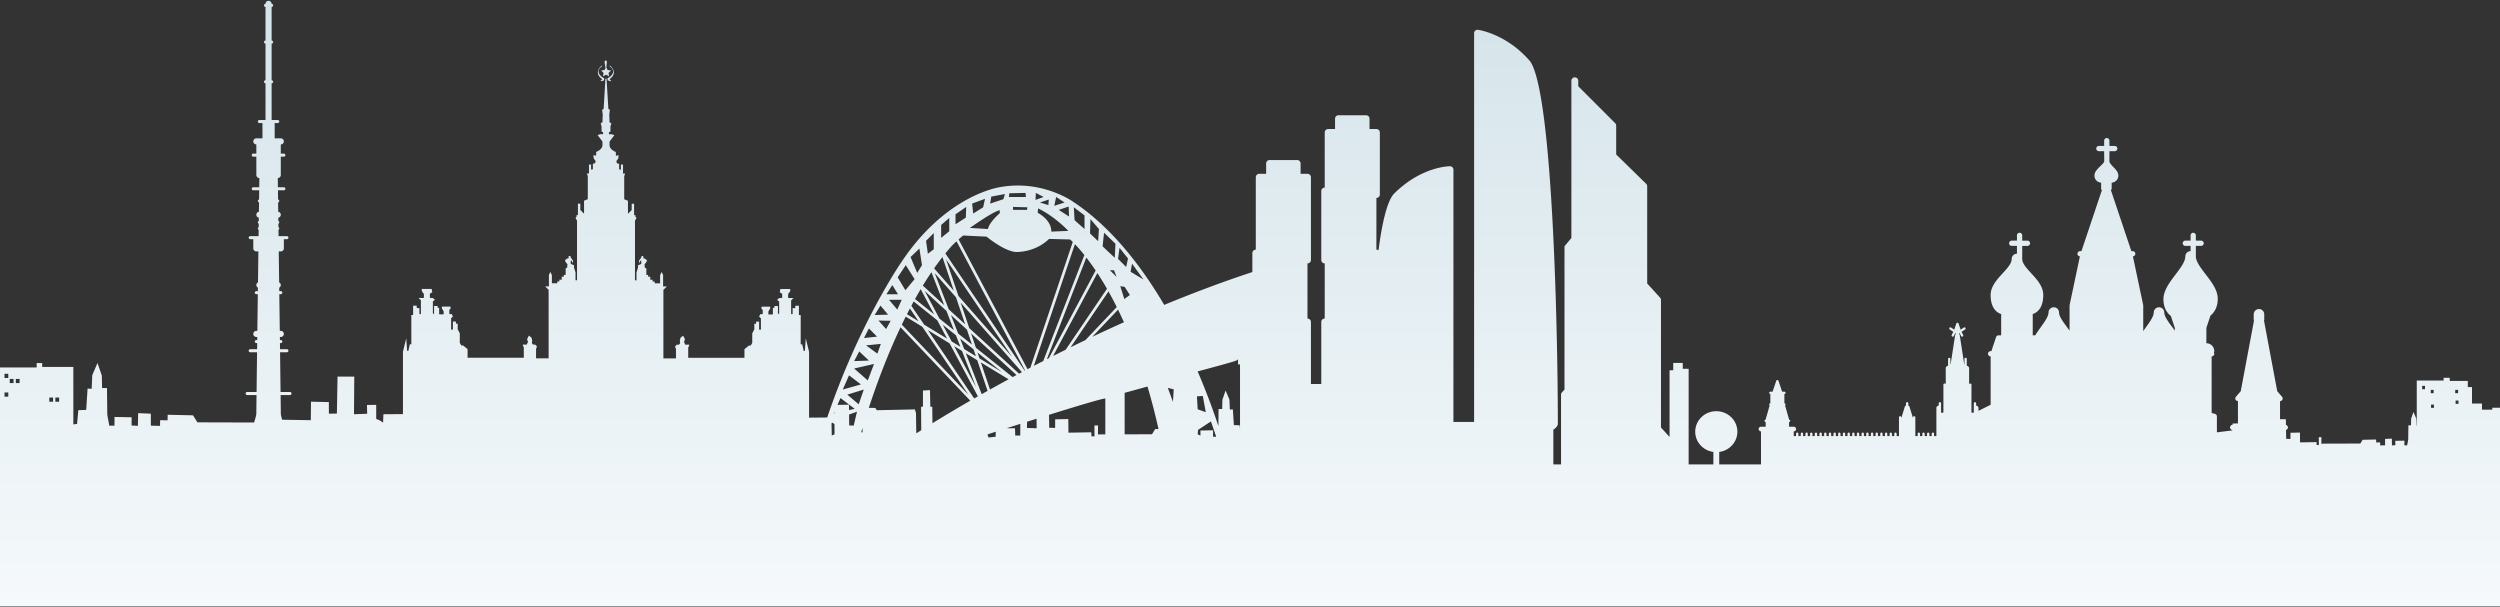 <svg width="2400" height="583" viewBox="0 0 2400 583" xmlns="http://www.w3.org/2000/svg"><rect x="0" y="0" width="2400" height="583" fill="#333333" stroke="none"/><defs><linearGradient x1="50%" y1="0%" x2="50%" y2="100%" id="bgr-slide11_svg__a"><stop stop-color="#D5E4EA" offset="0%"/><stop stop-color="#F5F9FB" offset="100%"/></linearGradient></defs><path d="M2392.638 391.44v1.842h-9.945v-5.89h-9.573v-15.834h-4.049v-5.891h-17.307v-2.95h-5.89v2.58h-25.778v43.332a8.48 8.48 0 01-.223.009l-.302-6.92c-.887-2.078-1.773-4.154-2.662-6.231a4466.09 4466.09 0 01-2.209 6.4l-.144 6.4h-2.503l-.146 13.635c-.343 1.856-.69 3.71-1.034 5.565h-2.649v-4.451c-2.91.05-5.826.104-8.737.155.009 1.4.017 2.796.029 4.191a746.52 746.52 0 01-3.24.196c-.04-2.165-.08-4.325-.123-6.49-2.16.092-4.317.185-6.477.276 0 2.043-.003 4.083-.005 6.123l-4.682.097-.062-2.9-3.791.067-.047-2.829c-4.311.098-8.622.19-12.936.282l-2.229 3.578c-12.484.038-24.968.076-37.453.111l.102-6.2h-2.504c.007 2.523.009 5.038.015 7.556-.69-.016-1.384-.029-2.077-.042-.05-.927-.1-1.856-.147-2.783l-15.807.258-.09-9.442c-3.04.067-6.076.133-9.116.198-.005 1.978-.011 3.949-.018 5.924-1.362-.022-2.725-.044-4.089-.064-.047-2.86-.1-5.722-.149-8.582 1.045-.312 1.818-1.243 1.818-2.385 0-1.173-.816-2.115-1.9-2.4-.033-1.829-.062-3.658-.096-5.489h-5.575v-17.366c.82 0 1.613-.407 2.093-1.116a2.528 2.528 0 00-.18-3.056l-4.609-5.38-12.504-66.684a2.613 2.613 0 00-.245-.64c.138-.458.287-.916.287-1.42v-5.053a5.045 5.045 0 00-5.051-5.047 5.048 5.048 0 00-5.051 5.047v5.053c0 .504.149.962.289 1.42-.098.202-.2.411-.24.64l-12.505 66.684-4.613 5.38a2.531 2.531 0 00-.176 3.056c.476.704 1.274.973 2.094.978v21.509l-5.105.17-.066 1.212c-1.34.067-2.407 1.151-2.407 2.502 0 1.256.931 2.251 2.131 2.447-.009.142-.016.286-.022.426l-14.734 1.843v-15.274a2.53 2.53 0 00-1.83-2.429l-3.22-.92v-54.288a2.526 2.526 0 002.524-2.525c0-.469-.16-.887-.382-1.262.222-.373.382-.793.382-1.26 0-4.18-3.4-7.58-7.578-7.58v-14.74l3.927-11.773c3.72-3.045 6.986-8.11 6.986-16.176 0-8.351-5.87-16-11.544-23.396-4.658-6.057-9.471-12.328-9.471-17.25v-10.112h5.053a2.525 2.525 0 002.527-2.526c0-1.4-1.13-2.527-2.527-2.527h-5.053v-5.053a2.523 2.523 0 00-2.525-2.525 2.528 2.528 0 00-2.529 2.525v5.053h-5.046a2.52 2.52 0 00-2.525 2.527 2.523 2.523 0 002.525 2.526h5.046v5.062a5.044 5.044 0 00-5.046 5.047c0 4.945-4.822 11.316-9.487 17.482-5.671 7.494-11.527 15.236-11.527 23.567 0 8.156 3.307 13.142 7.085 16.071l3.824 11.473v2.625a210.112 210.112 0 00-2.604-3.576c-3.685-4.96-7.5-10.095-7.5-13.789a5.046 5.046 0 00-5.047-5.053 5.047 5.047 0 00-5.05 5.053c0 3.736-4.01 9.298-7.545 14.205a236.335 236.335 0 00-2.56 3.613v-24.275a5.12 5.12 0 00-.11-1.047l-9.804-46.398c1.303-.1 2.336-1.155 2.336-2.489a2.525 2.525 0 00-2.527-2.524h-1.284l-19.185-57.173c-.109-.345-.306-.643-.493-.943.44-.75.758-1.575.758-2.502v-5.049c0-.022-.014-.038-.014-.05 2.767-.26 6.416-2.208 6.416-6.992 0-3.271-2.644-5.916-5.196-8.473-.782-.783-3.366-3.778-3.366-4.687v-10.102h5.049a2.526 2.526 0 100-5.051h-5.05v-5.054a2.525 2.525 0 00-2.528-2.524 2.523 2.523 0 00-2.527 2.524v5.054h-5.05a2.527 2.527 0 00-2.528 2.524 2.53 2.53 0 002.527 2.527h5.051s.085 8.346.085 9.744c0 1.182-2.605 3.476-4.176 5.051-2.555 2.563-5.202 5.216-5.202 8.485 0 4.769 3.629 6.713 6.413 6.973 0 .018-.01.033-.01.053v5.05c0 .926.317 1.75.755 2.502-.18.3-.378.597-.494.942l-19.175 57.173h-1.291a2.527 2.527 0 00-2.53 2.525c0 1.335 1.04 2.388 2.343 2.488l-9.811 46.398a5.149 5.149 0 00-.109 1.047v23.824a170.52 170.52 0 00-2.602-3.575c-3.685-4.96-7.496-10.096-7.496-13.79a5.051 5.051 0 10-10.102 0c0 3.736-4.004 9.299-7.542 14.205-1.825 2.534-3.66 5.098-5.231 7.703h-2.378V301.45c2.76-.811 10.1-4.269 10.1-18.275 0-8.28-6.078-14.887-11.431-20.714-4.518-4.893-8.774-9.524-8.774-13.869v-12.529h5.054a2.527 2.527 0 000-5.053h-5.054v-5.053a2.523 2.523 0 00-2.526-2.525 2.523 2.523 0 00-2.525 2.525v5.053h-5.053a2.527 2.527 0 000 5.053h5.053v7.476a5.05 5.05 0 00-5.053 5.051c0 4.345-4.26 8.989-8.767 13.905-5.362 5.837-11.435 12.453-11.435 20.735 0 13.971 7.29 17.413 10.104 18.222v20.48h-2.524a2.542 2.542 0 00-2.402 1.725l-4.47 13.43h-.708a2.52 2.52 0 00-2.525 2.525 2.521 2.521 0 002.525 2.525v46.433l-11.678 5.836v-2.72a2.244 2.244 0 00-2.247-2.245v-2.244a1.124 1.124 0 10-2.249 0v8.978h-2.242v-26.938a1.123 1.123 0 00-2.244 0v-15.711c0-.85-.478-1.625-1.24-2.007l-1.005-.504v-6.467a1.121 1.121 0 10-2.244 0v5.347l-.205-.1-4.31-28.036c-.092-.602-.432-1.098-.887-1.44l.757-.502 1.396 2.786a1.127 1.127 0 001.507.503c.555-.28.78-.954.502-1.507l-1.522-3.042 3.382-2.256a1.127 1.127 0 00.315-1.558 1.125 1.125 0 00-1.555-.313l-3.062 2.042-1.985-5.95c-.31-.916-1.822-.916-2.13 0l-1.988 5.95-3.06-2.042a1.128 1.128 0 00-1.56.313c-.342.516-.2 1.214.318 1.558l3.382 2.256-1.524 3.042a1.125 1.125 0 001.004 1.624 1.12 1.12 0 001.005-.62l1.398-2.786.757.502a2.226 2.226 0 00-.886 1.44l-4.314 28.036-.202.1v-5.347a1.123 1.123 0 00-2.244 0v6.467l-1.005.504a2.247 2.247 0 00-1.24 2.007v15.71a1.12 1.12 0 00-1.122-1.117 1.12 1.12 0 00-1.122 1.118v26.938h-2.245v-8.977a1.124 1.124 0 10-2.247 0v2.244a2.242 2.242 0 00-2.244 2.245v26.937h-2.246v-2.25a1.125 1.125 0 00-2.25 0v2.25h-2.24v-2.25c0-.616-.506-1.123-1.121-1.123a1.13 1.13 0 00-1.127 1.122v2.251h-2.245v-2.25c0-.616-.502-1.123-1.117-1.123-.625 0-1.127.507-1.127 1.122v2.251h-2.244v-2.25c0-.616-.503-1.123-1.123-1.123s-1.122.507-1.122 1.122v2.251h-2.244v-17.96c0-.62-.505-1.122-1.127-1.122a1.12 1.12 0 00-1.118 1.122v.672l-3.418-11.103a1.117 1.117 0 00-1.073-.789V387.2a1.123 1.123 0 10-2.244 0v2.244c-.494 0-.927.32-1.074.79l-3.413 11.102v-.672a1.123 1.123 0 00-2.247 0v17.96h-2.242v-2.25a1.123 1.123 0 00-2.247 0v2.25h-2.244v-2.25a1.123 1.123 0 00-2.244 0v2.25h-2.247v-2.25c0-.616-.507-1.123-1.122-1.123-.623 0-1.123.507-1.123 1.122v2.251h-2.244v-2.25c0-.616-.507-1.123-1.124-1.123-.62 0-1.12.507-1.12 1.122v2.251h-2.245v-2.25a1.124 1.124 0 00-2.249 0v2.25h-2.244v-2.25c0-.616-.502-1.123-1.127-1.123-.615 0-1.12.507-1.12 1.122v2.251h-2.242v-2.25c0-.616-.505-1.123-1.127-1.123-.615 0-1.12.507-1.12 1.122v2.251h-2.244v-2.25c0-.616-.505-1.123-1.125-1.123-.617 0-1.12.507-1.12 1.122v2.251h-2.246v-2.25c0-.616-.507-1.123-1.123-1.123-.62 0-1.126.507-1.126 1.122v2.251h-2.245v-2.25c0-.616-.502-1.123-1.117-1.123a1.13 1.13 0 00-1.127 1.122v2.251h-2.245v-2.25c0-.616-.502-1.123-1.122-1.123-.62 0-1.122.507-1.122 1.122v2.251h-2.244v-2.25c0-.616-.503-1.123-1.123-1.123s-1.122.507-1.122 1.122v2.251h-2.247v-2.25a1.123 1.123 0 00-2.246 0v2.25h-2.245v-2.25c0-.616-.502-1.123-1.117-1.123-.623 0-1.127.507-1.127 1.122v2.251h-2.245v-2.25c0-.616-.502-1.123-1.122-1.123-.618 0-1.122.507-1.122 1.122v2.251h-2.244v-2.25c0-.616-.505-1.123-1.125-1.123-.618 0-1.12.507-1.12 1.122v2.251h-2.247v-2.25c0-.616-.502-1.123-1.122-1.123-.622 0-1.122.507-1.122 1.122v2.251h-2.244v-2.25a1.127 1.127 0 00-2.252 0v2.25h-2.24v-2.25a1.123 1.123 0 00-2.244 0v2.25h-2.244v-2.25a1.125 1.125 0 00-2.25 0v2.25h-2.244v-2.25c0-.616-.502-1.123-1.122-1.123-.618 0-1.122.507-1.122 1.122v2.251h-2.245v-2.25c0-.616-.504-1.123-1.126-1.123-.611 0-1.118.507-1.118 1.122v2.251h-2.247v-4.49a2.245 2.245 0 100-4.492h-4.491v-4.489c.62 0 1.127-.504 1.127-1.124 0-.618-.507-1.12-1.127-1.12 0-.211-.029-.418-.087-.618l-3.742-13.087c.274-.213.467-.515.467-.886 0-.587-.458-1.054-1.031-1.102l-.096-.332v-8.664c.62 0 1.127-.504 1.127-1.122 0-.622-.507-1.122-1.127-1.122h-2.184l-3.485-10.458c-.306-.916-1.82-.916-2.129 0l-3.484 10.458h-2.184a1.123 1.123 0 000 2.244v8.664l-.096.332a1.108 1.108 0 00-1.024 1.102c0 .37.186.675.457.886l-3.742 13.087a2.524 2.524 0 00-.084.618 1.122 1.122 0 000 2.244v4.49h-4.491a2.244 2.244 0 00-2.245 2.244 2.244 2.244 0 002.245 2.246v31.714h-40.09v-11.983c9.834-1.317 17.42-9.524 17.42-19.442 0-10.85-9.07-19.67-20.23-19.67s-20.232 8.82-20.232 19.67c0 9.918 7.59 18.125 17.42 19.442v11.983h-23.746V354.04h-5.64v-5.633h-9.158v7.042h-3.524v64.011l-8.243-9.067v-122.44c0-.822-.306-1.617-.862-2.229l-12.369-13.606v-93.33c0-.888-.362-1.74-.995-2.366l-28.774-28.14v-27.724a3.28 3.28 0 00-.973-2.336L1515.142 82.8v-5.247a3.31 3.31 0 00-3.309-3.306 3.305 3.305 0 00-3.306 3.306v150.909l-6.234 7.478a1.666 1.666 0 00-.384 1.06v137l-2.451 2.696a3.31 3.31 0 00-.86 2.224v66.922h-7.376v-33.434c.727-.424 1.525-.977 2.21-1.66.73-.721 2.092-2.061 2.092-4.044 0-85.664-4.73-315.093-26.36-347.524-.07-.111-.155-.216-.235-.316-22.391-26.128-48.909-30.08-50.025-30.235a3.267 3.267 0 00-2.624.78 3.28 3.28 0 00-1.142 2.498V405.05h-19.847V162.904a3.305 3.305 0 00-3.309-3.306c-1.12 0-27.68.298-53.978 26.606-6.573 7.563-11.275 28.27-14.646 54.14a3.305 3.305 0 00-2.01-.693V190.03a3.305 3.305 0 003.308-3.307v-59.546a3.306 3.306 0 00-3.307-3.307h-6.62v-9.925a3.31 3.31 0 00-3.307-3.31h-26.462a3.308 3.308 0 00-3.307 3.31v9.925h-6.62a3.303 3.303 0 00-3.306 3.307v52.926a3.307 3.307 0 00-3.307 3.305v66.162a3.306 3.306 0 003.307 3.307v52.928a3.307 3.307 0 00-3.307 3.312v59.542h-9.927v-59.542a3.308 3.308 0 00-3.31-3.312v-52.928a3.307 3.307 0 003.31-3.307v-79.391a3.306 3.306 0 00-3.31-3.31h-6.612v-9.926a3.308 3.308 0 00-3.309-3.304H1218.8a3.304 3.304 0 00-3.307 3.304v9.927h-6.62a3.302 3.302 0 00-3.304 3.309v69.469a3.307 3.307 0 00-3.309 3.309v18.206c-28.767 9.49-57.149 20.185-84.616 31.534-22.21-37.687-51.095-74.863-87.08-98.785 0 0-30-21.824-70.92-14.184 0 0-51.282 7.089-94.382 72.01 0 0-40.41 58.372-71.126 149.039-5.812.053-11.62.108-17.432.16v-63.192l-3.16-12.924-.857 12.064h-1.154l-1.429-6.32h-1.437v-28.14h-1.723v-8.902h-3.446v2.296h-2.58v5.74h-1.438v-13.205l2.296-2.295h-5.172v-3.731l2.007-2.876v-2.009h-9.473l-.57 3.158 2.292 1.436v4.022h-2.582l-2.294 1.72 2.005 1.722v11.2l-1.149 1.149v-8.045h-3.447v1.725h-1.43v6.32h-4.314v-2.873l1.724-2.87v-1.722h-8.33v2.012l1.153 1.142v4.022h-2.298l-1.151 2.3 1.722 1.722v10.911h-1.722v-7.75h-2.874v2.006h-1.715v5.458l-2.011 3.73v9.194l-1.436 2.585h-1.722l-4.309 3.446v8.325h-53.987v-9.758l1.151-2.876h-4.02l-1.15-2.582.866-2.584-1.722-3.447-2.591 2.004-.571 2.878.288 2.298-1.153 1.433h-2.011l-1.722 1.725.866 2.584v8.902H636.86v-65.762l3.3-3.298h-3.587v-11.057l-1.435-2.876-1.438 3.167v7.749h-5.162v-1.725h-2.016v-1.718h-2.293v-2.875h-2.009v-1.72h-1.722v-6.32l-1.436-.569-.289-3.451s3.45-3.16 1.725-4.307l-1.725-1.15-1.435-.285s1.153-1.438-.287-2.016c-1.433-.575-1.433 1.44-1.433 1.44l-2.3 3.156.58 2.582s.284-3.158 1.72-2.869v3.162l-3.158 1.436v2.3l-1.436 4.589v7.464h-1.437v-57.144l1.437-2.871-1.006-1.003v-1.582h-1.29V195.6h-2.297v6.033l-3.591 3.59v-12.494l-3.589-1.436v-22.11l.862-2.583h-2.009v-8.616h-2.017v4.878l-1.714-.286v-5.167l-2.295-.862-.291-2.01 1.72-2.297s.866-4.593-.571-3.156c-1.438 1.43-1.725-.582-1.725-.582v-2.584s-6.313-2.294-6.029-6.891v-3.156l4.591-6.035s-2.58-1.436-5.169-.858v-2.011l1.436-.578v-4.882l.864-3.156-1.722-.862-.284-7.176.57-4.884-1.435-.862-1.717-29-1.092-.063-1.72 29.007-1.433.862.573 4.88-.284 7.18-1.724.86.868 3.163v4.875l1.43.576v2.01c-2.58-.577-5.172.863-5.172.863l4.6 6.036v3.155c.285 4.593-6.035 6.887-6.035 6.887v2.586s-.287 2.01-1.716.576c-1.438-1.433-.58 3.16-.58 3.16l1.72 2.296-.284 2.01-2.296.863v5.167l-1.722.288v-4.877h-2.007v8.613h-2.009l.856 2.584v22.11l-3.585 1.435v12.495l-3.595-3.588v-6.036h-2.291v10.913h-1.291v1.583l-1.007 1.006 1.438 2.87v57.14h-1.438v-7.468l-1.436-4.59v-2.292l-3.162-1.438v-3.162c1.436-.286 1.725 2.874 1.725 2.874l.577-2.583-2.302-3.164s0-2.005-1.438-1.433c-1.428.573-.284 2.008-.284 2.008l-1.438.29-1.72 1.15c-1.718 1.147 1.72 4.307 1.72 4.307l-.284 3.445-1.436.575v6.32h-1.718v1.725h-2.006v2.868h-2.298v1.72h-2.009v1.725h-5.178v-7.753l-1.426-3.163-1.438 2.876v11.053h-3.593l3.304 3.302v65.763h-12.062v-8.903l.86-2.586-1.718-1.72h-2.018l-1.142-1.436.287-2.295-.574-2.874-2.589-2.009-1.722 3.447.867 2.582-1.156 2.585H501.7l1.147 2.87v9.763H448.86v-8.327l-4.307-3.448h-1.722l-1.438-2.58v-9.192l-2.006-3.737v-5.454h-1.725v-2.009h-2.869v7.752h-1.72v-10.912l1.72-1.72-1.149-2.3h-2.293v-4.02l1.142-1.146v-2.016h-8.32v1.725l1.72 2.87v2.874h-4.31v-6.318h-1.434v-1.72H416.7v8.038l-1.147-1.149v-11.2l2.005-1.724-2.291-1.718h-2.583v-4.022l2.294-1.438-.571-3.156h-9.485v2.01l2.016 2.868V286h-5.17l2.299 2.296v13.206h-1.438v-5.746h-2.585v-2.294H396.6v8.91h-1.724v28.135h-1.436l-1.436 6.322h-1.144l-.869-12.067-3.158 12.922v59.852c-6.249.044-12.5.088-18.75.13-.107 2.694-.212 5.387-.316 8.08a20.401 20.401 0 00-6.611-3.53v-13.55c-2.954.034-5.91.065-8.865.103.06 2.813.127 5.633.185 8.451-4.214.147-8.434.3-12.647.447.091-12.04.182-24.078.275-36.123H324.04c-.209 11.83-.416 23.65-.622 35.476-2.562.042-5.127.08-7.69.122a6907.85 6907.85 0 00-.035-11.142c-5.713-.124-11.426-.251-17.142-.373-.058 5.92-.115 11.837-.178 17.755-9.166-.144-18.333-.298-27.495-.446-.834-2.79-1.314-4.914-1.314-6.085 0-1.347-.057-7.742-.175-17.602h8.978c.822 0 1.466-.645 1.466-1.467 0-.82-.644-1.466-1.466-1.466h-9.036c-.12-10.123-.262-23.325-.471-38.14h6.573c.823 0 1.467-.645 1.467-1.467 0-.822-.644-1.467-1.467-1.467h-6.604c-.029-1.935-.053-3.902-.087-5.869h.822c.823 0 1.465-.644 1.465-1.464a1.45 1.45 0 00-1.465-1.469h-.853c0-.967-.027-1.967-.027-2.931h.88a2.944 2.944 0 002.934-2.936 2.941 2.941 0 00-2.934-2.93h-.97c-.145-11.385-.292-23.299-.47-35.21h1.438a1.45 1.45 0 001.465-1.466 1.45 1.45 0 00-1.465-1.465h-1.466c0-1.115-.03-2.23-.03-3.346.88-.53 1.496-1.436 1.496-2.525 0-1.115-.646-2.053-1.584-2.551-.12-10.151-.262-20.156-.382-29.72h1.966a2.942 2.942 0 002.934-2.933v-8.805h2.933c.822 0 1.467-.64 1.467-1.464a1.45 1.45 0 00-1.467-1.465h-8.011c-.03-2.057-.056-4.08-.087-6.075a1.434 1.434 0 00-.025-2.551c-.033-1.083-.033-2.17-.064-3.256.505-.233.856-.731.856-1.322 0-.616-.351-1.113-.88-1.347 0-1.06-.031-2.113-.031-3.169 1.349-.264 2.375-1.38 2.375-2.817 0-1.47-1.084-2.614-2.464-2.847-.03-3.14-.09-6.136-.118-8.945.644-.177 1.116-.733 1.116-1.41 0-.707-.5-1.26-1.143-1.41-.062-3.228-.09-6.188-.12-8.86h5.663c.822 0 1.466-.646 1.466-1.466s-.644-1.467-1.466-1.467h-5.723c-.029-3.784-.086-6.804-.117-8.802 1.613-.029 2.906-1.322 2.906-2.931v-17.605h2.934c.822 0 1.466-.649 1.466-1.466 0-.82-.644-1.47-1.466-1.47h-2.934v-8.8a2.943 2.943 0 002.934-2.933 2.943 2.943 0 00-2.934-2.93h-5.87v-14.672h2.935c.82 0 1.466-.649 1.466-1.469 0-.817-.646-1.464-1.466-1.464h-5.87V79.996c.823 0 1.47-.65 1.47-1.467 0-.818-.647-1.465-1.47-1.465V41.856c.823 0 1.47-.65 1.47-1.467 0-.82-.647-1.467-1.47-1.467V6.65c.823 0 1.47-.649 1.47-1.469 0-.818-.647-1.464-1.47-1.464a2.94 2.94 0 00-2.933-2.934 2.942 2.942 0 00-2.933 2.934 1.45 1.45 0 00-1.467 1.464c0 .82.643 1.469 1.467 1.469v32.27c-.824 0-1.467.647-1.467 1.467 0 .817.643 1.466 1.467 1.466v35.21a1.45 1.45 0 00-1.467 1.464c0 .817.643 1.466 1.467 1.466v35.21h-5.867c-.822 0-1.468.646-1.468 1.464 0 .82.646 1.469 1.468 1.469h2.934v14.67h-5.871a2.94 2.94 0 00-2.931 2.932 2.943 2.943 0 002.93 2.933v8.8h-2.93c-.825 0-1.467.649-1.467 1.469 0 .818.642 1.467 1.467 1.467h2.93v17.604a2.936 2.936 0 002.907 2.931c-.029 1.996-.089 5.018-.117 8.802h-5.72c-.825 0-1.467.647-1.467 1.467 0 .82.642 1.467 1.467 1.467h5.66c-.03 2.67-.056 5.63-.118 8.86-.647.146-1.145.7-1.145 1.409 0 .677.471 1.233 1.116 1.41-.031 2.812-.089 5.805-.12 8.945-1.376.234-2.462 1.378-2.462 2.847 0 1.435 1.029 2.551 2.375 2.818 0 1.055-.029 2.109-.029 3.169-.529.233-.88.73-.88 1.346 0 .591.351 1.087.854 1.322-.031 1.087-.031 2.174-.06 3.256a1.45 1.45 0 00-.791 1.291c0 .56.324 1.027.762 1.26-.03 1.996-.056 4.02-.085 6.076h-8.01a1.45 1.45 0 00-1.467 1.464c0 .825.644 1.465 1.466 1.465h2.936v8.804a2.94 2.94 0 002.93 2.933h1.965c-.115 9.565-.26 19.57-.377 29.72-.943.5-1.587 1.436-1.587 2.551 0 1.087.618 1.994 1.498 2.525 0 1.115-.031 2.231-.031 3.347h-1.467c-.822 0-1.462.644-1.462 1.464s.64 1.467 1.462 1.467h1.438c-.178 11.909-.323 23.824-.471 35.209h-.97a2.94 2.94 0 00-2.93 2.93 2.942 2.942 0 002.93 2.936h.88c0 .967-.026 1.967-.026 2.931h-.853c-.823 0-1.463.645-1.463 1.47 0 .82.64 1.464 1.463 1.464h.822c-.031 1.966-.06 3.933-.089 5.869h-6.602c-.822 0-1.467.644-1.467 1.466s.645 1.467 1.467 1.467h6.575c-.209 14.815-.35 28.018-.473 38.14h-9.038a1.45 1.45 0 00-1.462 1.467c0 .822.642 1.466 1.462 1.466h8.98c-.118 9.86-.175 16.254-.175 17.602 0 1.523-.816 4.658-2.154 8.76-18.146-.05-36.29-.104-54.44-.16-1.395-2.242-2.795-4.482-4.195-6.724-8.11-.182-16.22-.358-24.334-.536-.03 1.776-.057 3.554-.086 5.325-2.376-.045-4.756-.087-7.134-.131-.04 1.82-.077 3.635-.12 5.455-2.935-.057-5.875-.124-8.81-.18-.003-3.837-.005-7.677-.01-11.52-4.062-.173-8.12-.346-12.18-.522-.077 4.071-.153 8.138-.233 12.211-2.031-.122-4.064-.24-6.091-.362.018-2.631.038-5.26.053-7.891-5.477-.096-10.962-.196-16.442-.293v8.377h-4.984l-1.94-10.47c-.094-8.552-.185-17.099-.278-25.65h-4.707c-.09-4.015-.184-8.026-.275-12.04-1.385-4.015-2.774-8.029-4.156-12.042-1.667 3.905-3.338 7.813-5.004 11.72-.191 4.34-.383 8.682-.571 13.022l-3.932-.14c-.433 6.818-.873 13.638-1.304 20.451-2.524.09-5.049.172-7.578.26-.395 4.398-.795 8.8-1.195 13.198-1.194.15-2.39.298-3.583.45v-55.128H40.498v-3.744h-5.305v4.213H0v229.469h2400V391.44h-7.362zm-35.63-17.14h2.763v3.158h-2.762V374.3zm3.132 10.244v3.158h-2.762v-3.158h2.762zm-26.602-10.244h2.76v3.158h-2.76V374.3zm3.035 14.091v3.156h-2.762v-3.156h2.762zm-11.324-17.935h2.76v3.153h-2.76v-3.153zM855.033 307.97l-4.364 7.902-7.313-8.135 11.677.233zm-1.593-20.164h12.204l-4.246 9.375-7.958-9.375zm-7.844 42.333l-3.3 9.32-10.852-7.902 14.152-1.418zm18.937-15.973l66.934 70.506a1421.114 1421.114 0 00-36.296 21.611c-.064-5.275-.135-10.557-.2-15.835h-1.853l-.35-15.92c-2.248.127-4.5.258-6.752.384.006 5.143.015 10.283.022 15.423-.607.077-1.218.155-1.827.237.067 7.478.133 14.956.196 22.436a908.687 908.687 0 00-4.771 3.033c-.098-6.515-.196-13.026-.292-19.54-.35-1.158-.706-2.315-1.06-3.47-12.173.257-24.344.515-36.517.775-.494-.73-.983-1.458-1.478-2.185-2.078-.035-4.156-.062-6.233-.093 7.288-22.196 17.473-49.88 30.477-77.362zm237.063 56.89c3.73 12.599 7.29 26.167 10.577 40.805-1.06.025-2.12.047-3.182.07-1.029 1.652-2.06 3.306-3.091 4.955-8.744.029-17.489.05-26.236.077v-39.86l21.932-6.046zM828.098 415.01h-1.345c.396-1.353.814-2.76 1.25-4.213.028 1.404.061 2.809.095 4.213zm167.015-13.031c.025 3.058.047 6.116.07 9.176-3.103-.112-6.207-.223-9.314-.33.044-1.99.089-3.98.131-5.97 2.973-.94 6.022-1.905 9.113-2.876zm-58.07-30.267l-21.034-39.402 7.509 4.576 13.524 34.826zm-15.314-46.64L934.64 335.4l2.211 6.556-11.218-6.838-3.904-10.045zm5.455 14.047l10.963 6.68 9.933 29.438c-1.898 1.064-3.778 2.12-5.638 3.17l-15.258-39.288zm23.212 34.818l-8.78-26.025 26.617 16.218a1687.878 1687.878 0 00-17.837 9.807zM940.32 344.07l-1.904-5.651 23.544 18.838-21.64-13.187zm7.869 72.867s2.898-.936 7.742-2.494c-.042 1.603-.08 3.203-.12 4.807-2.247.258-4.491.511-6.733.771-.298-.66-.594-1.324-.89-1.986v-1.098zm31.287-10.011v11.166h-4.83l-.27-6.94c-2.667-.02-5.334-.037-8-.055 3.953-1.26 8.377-2.671 13.1-4.171zm-7.363-44.891l-35.246-28.196-4.634-13.742 43.623 39.926c-1.258.672-2.498 1.343-3.743 2.012zm-39.02-31.214l-13.242-10.598-6.902-17.777 15.298 14.004 4.846 14.371zm-11.129 2.062l-8.375-5.102L905 311.69l12.667 10.135 4.297 11.06zm16.803 47.61c-1.19.677-2.36 1.346-3.534 2.017l-44.47-65.584 20.857 12.713 27.147 50.853zm182.333-8.127l5.66 1.413-.704 12.031-4.956-13.444zm43.416 46.884v-6.169c-4.034.071-8.076.145-12.11.218l.036 4.873-2.682-1.226.351-4.25 12.387-8.133 5.053 14.687h-3.035zm-14.756-26.36l-.707-12.387 5.66-.353 2.831 15.569-7.784-2.829zm-88.642 24.131c-2.371.005-4.742.014-7.114.02.047-2.86.096-5.726.14-8.589h-3.47c.01 3.491.015 6.98.026 10.47-.962-.02-1.92-.04-2.882-.056-.067-1.285-.136-2.571-.202-3.854l-21.903.354c-.044-4.358-.086-8.718-.129-13.083-4.213.094-8.417.187-12.628.278l-.027 8.207c-1.887-.031-3.771-.06-5.665-.089-.07-4.149-.142-8.298-.215-12.447 25.804-8.057 50.987-15.669 54.064-15.669v34.458h.005zm-50.15-75.266l42.496-79.607a290.906 290.906 0 019.243 15.069l-39.667 58.502a1566.254 1566.254 0 00-12.071 6.036zm-32.672 16.966L930.5 314.978l-8.244-24.45 58.804 66.72c-.922.492-1.847.983-2.764 1.474zm-58.2-74.59l-11.872-35.2 63.218 93.455-51.346-58.256zm6.424 27.2l-15.704-14.374-13.472-34.698 20.452 23.202 8.724 25.87zm-10.733 5.644l-13.9-11.12-14.12-26.456L908.6 298.47l7.187 18.505zm-19.07-15.254l-18.301-14.646a378.442 378.442 0 015.437-9.456l12.865 24.102zm3.119 5.831l9.368 17.556-21.968-13.387L874.9 293.53c.74-1.382 1.484-2.758 2.236-4.133l22.7 18.157zm-17.978.896l-11.18-6.816a557.242 557.242 0 012.833-5.495l8.347 12.31zm3.533 5.204l44.349 65.411-64.002-67.422a555.252 555.252 0 013.758-7.673l15.895 9.684zm-61.047 74.487l-10.915-9.278 15.818-4.904-4.903 14.182zm-4.777 20.427c-1.44-.04-2.883-.076-4.323-.116l-.115-10.507 7.578-2.717-3.14 13.34zm367.58-62.556c1.02-.682 1.3-1.044 1.362-1.22v5.042h1.909v62.03c-.107-1.192-.218-2.383-.325-3.576l-5.582-.191-.96-15.063-2.895.105c-.138-3.2-.28-6.398-.418-9.591-1.231-2.878-2.456-5.754-3.687-8.634l-3.062 8.867c-.067 2.958-.133 5.913-.202 8.871h-3.47c-.06 5.445-.117 10.896-.177 16.345-4.18-12.696-10.778-31.207-19.887-52.434 6.636-1.762 35.94-9.582 37.394-10.55zm-100.371-92.882l10.97 15.215-12.382-7.43 1.412-7.785zm-7.43 33.969l-3.886-12.382 4.244.708 4.954 7.776-5.311 3.898zm-4.6-49.182l8.143 10.257-1.769 8.14-7.784-7.782 1.41-10.615zm4.238 71.424a1580.651 1580.651 0 00-30.413 14.007l24.756-26.074a401.99 401.99 0 015.657 12.067zm-36.977 17.133a1648.863 1648.863 0 00-14.23 6.905l36.363-53.622a344.156 344.156 0 017.953 15.026l-30.086 31.691zm23.542-66.975h3.895l2.474 6.369-6.37-6.37zm-5.66-36.09l10.967 10.619-.703 13.444-11.675-10.971 1.41-13.091zm-13.087-13.088l8.134 9.549-.705 11.682-7.787-7.435.358-13.796zm5.018 49.356l-44.916 84.14c-.63.324-1.27.644-1.902.966l37.876-97.535a232.449 232.449 0 018.942 12.429zm-10.684-52.896v13.089l-9.55-8.489-.713-12.384 10.263 7.784zm-9.225 27.616c2.316 2.415 5.418 5.864 9.091 10.468l-39.495 101.714a1524.4 1524.4 0 00-9.016 4.662l39.42-116.844zm-2.049-2.085l-40.71 120.673c-.92.483-1.834.965-2.75 1.445l-66.15-124.611c1.601-1.44 3.215-2.816 4.48-3.714l22.361 1.09s16.367 13.64 27.827 14.728c0 0 18.002 1.094 32.182-12.546l20.19.546c0 .002.915.767 2.57 2.39zM996.2 204.304l.356-4.242c16.275 7.785 29.017 21.576 29.017 21.576l-16.277.715c0-11.682-13.096-18.049-13.096-18.049zm30.078 3.54l-9.907-6.373 9.549-3.182.358 9.555zm-12.382-18.753l8.135 5.311-9.907 3.18 1.772-8.49zm-7.436 7.785l-8.136-2.474 8.492-2.833-.356 5.307zm-12.024-11.678l7.43 3.893-7.788 2.829.358-6.722zm-8.492 16.273h-13.45v-2.824l13.802.346-.352 2.478zm-16.986-15.92l15.566-.353.358 3.893h-16.278l.354-3.54zm-17.338 3.185l13.093-2.478-1.417 4.953-12.736 4.245 1.06-6.72zm-6.016 2.126l-1.77 8.131-9.55 6.016-1.064-9.553 12.384-4.594zm14.16 10.967v2.824s-10.262 8.85-11.326 15.214l-17.34-1.056c0 .002 22.289-15.92 28.666-16.982zm-42.46 3.889l10.26-7.074-.357 10.256-9.903 6.371v-9.553zm.958 25.922l65.83 124.004c-.13.067-.263.138-.392.207l-76.156-112.573a211.636 211.636 0 016.27-7.354c.002 0 2.002-2 4.448-4.284zM903.5 215.978l7.787-6.72v12.735l-7.787 6.37v-12.385zm1.244 30.81l10.892 32.279-18.905-21.445a255.313 255.313 0 018.013-10.833zm-8.32-23.024v15.565l-5.66 4.247-1.768-12.383 7.428-7.429zm-2.246 37.565l12.289 31.653-20.538-18.802a316.34 316.34 0 018.249-12.851zm-11.55-22.707l2.474 15.922-4.598 7.436-6.364-15.216 8.489-8.142zm-13.097 15.922l8.493 13.447-8.842 10.613-7.429-12.377 7.778-11.683zm-12.911 19.112l5.482 8.842H850.96l5.66-8.842zm-11.38 19.693l7.316 8.724-12.856.356 5.54-9.08zm-11.082 21.935l7.786 7.9-12.504 1.303 4.718-9.203zm-9.274 22.118l9.278 8.73-14.186.541 4.908-9.27zm14.19 11.996l-6.003 15.824-13.095-11.453 19.097-4.371zm-24.007 10.918l11.453 8.728-17.456 4.916 6.003-13.644zm5.453 32.184l-5.438 1.176-.058-5.196-11.07.247 2.928-6.594L820.52 392.5zm-19.511 2.842l.011 1.374-.687.146.676-1.52zm.084 11.75l.071 9.848c-.882.384-1.764.767-2.65 1.156l-.267-11.343.457-1.155 2.39 1.493zM53.151 381.66h3.616v4.013H53.15v-4.013zm-5.811 0h3.616v4.013H47.34v-4.013zm-32.153-17.913h3.615v4.013h-3.615v-4.013zm-5.81 0h3.614v4.013H9.378v-4.013zm-5.037-4.89h3.616v4.012H4.34v-4.011zm0 17.914h3.616v4.016H4.34v-4.016zM581.458 64.953l-.22.056-.896-5.78.942-1.249.312-.158 1.044 1.25-.564 5.64 1.222 2.484 3.298.48-2.385 2.322.56 3.286-2.944-1.55-2.945 1.55.56-3.286-2.382-2.322 3.291-.48 1.107-2.243zm-3.296 11.087c-9.11-6.509-.624-12.962-.624-12.96.99-.102.418.522.418.522-8.592 6.242 2.082 11.558 2.082 11.558l-.207 2.027-2.964.784-.163-.784 1.458-1.147zm5.05-.882s10.668-5.314 2.081-11.56c0 0-.573-.625.414-.522 0 0 8.486 6.453-.625 12.962l1.458 1.146-.153.785-2.967-.785-.209-2.026z" fill="url(#bgr-slide11_svg__a)"/></svg>